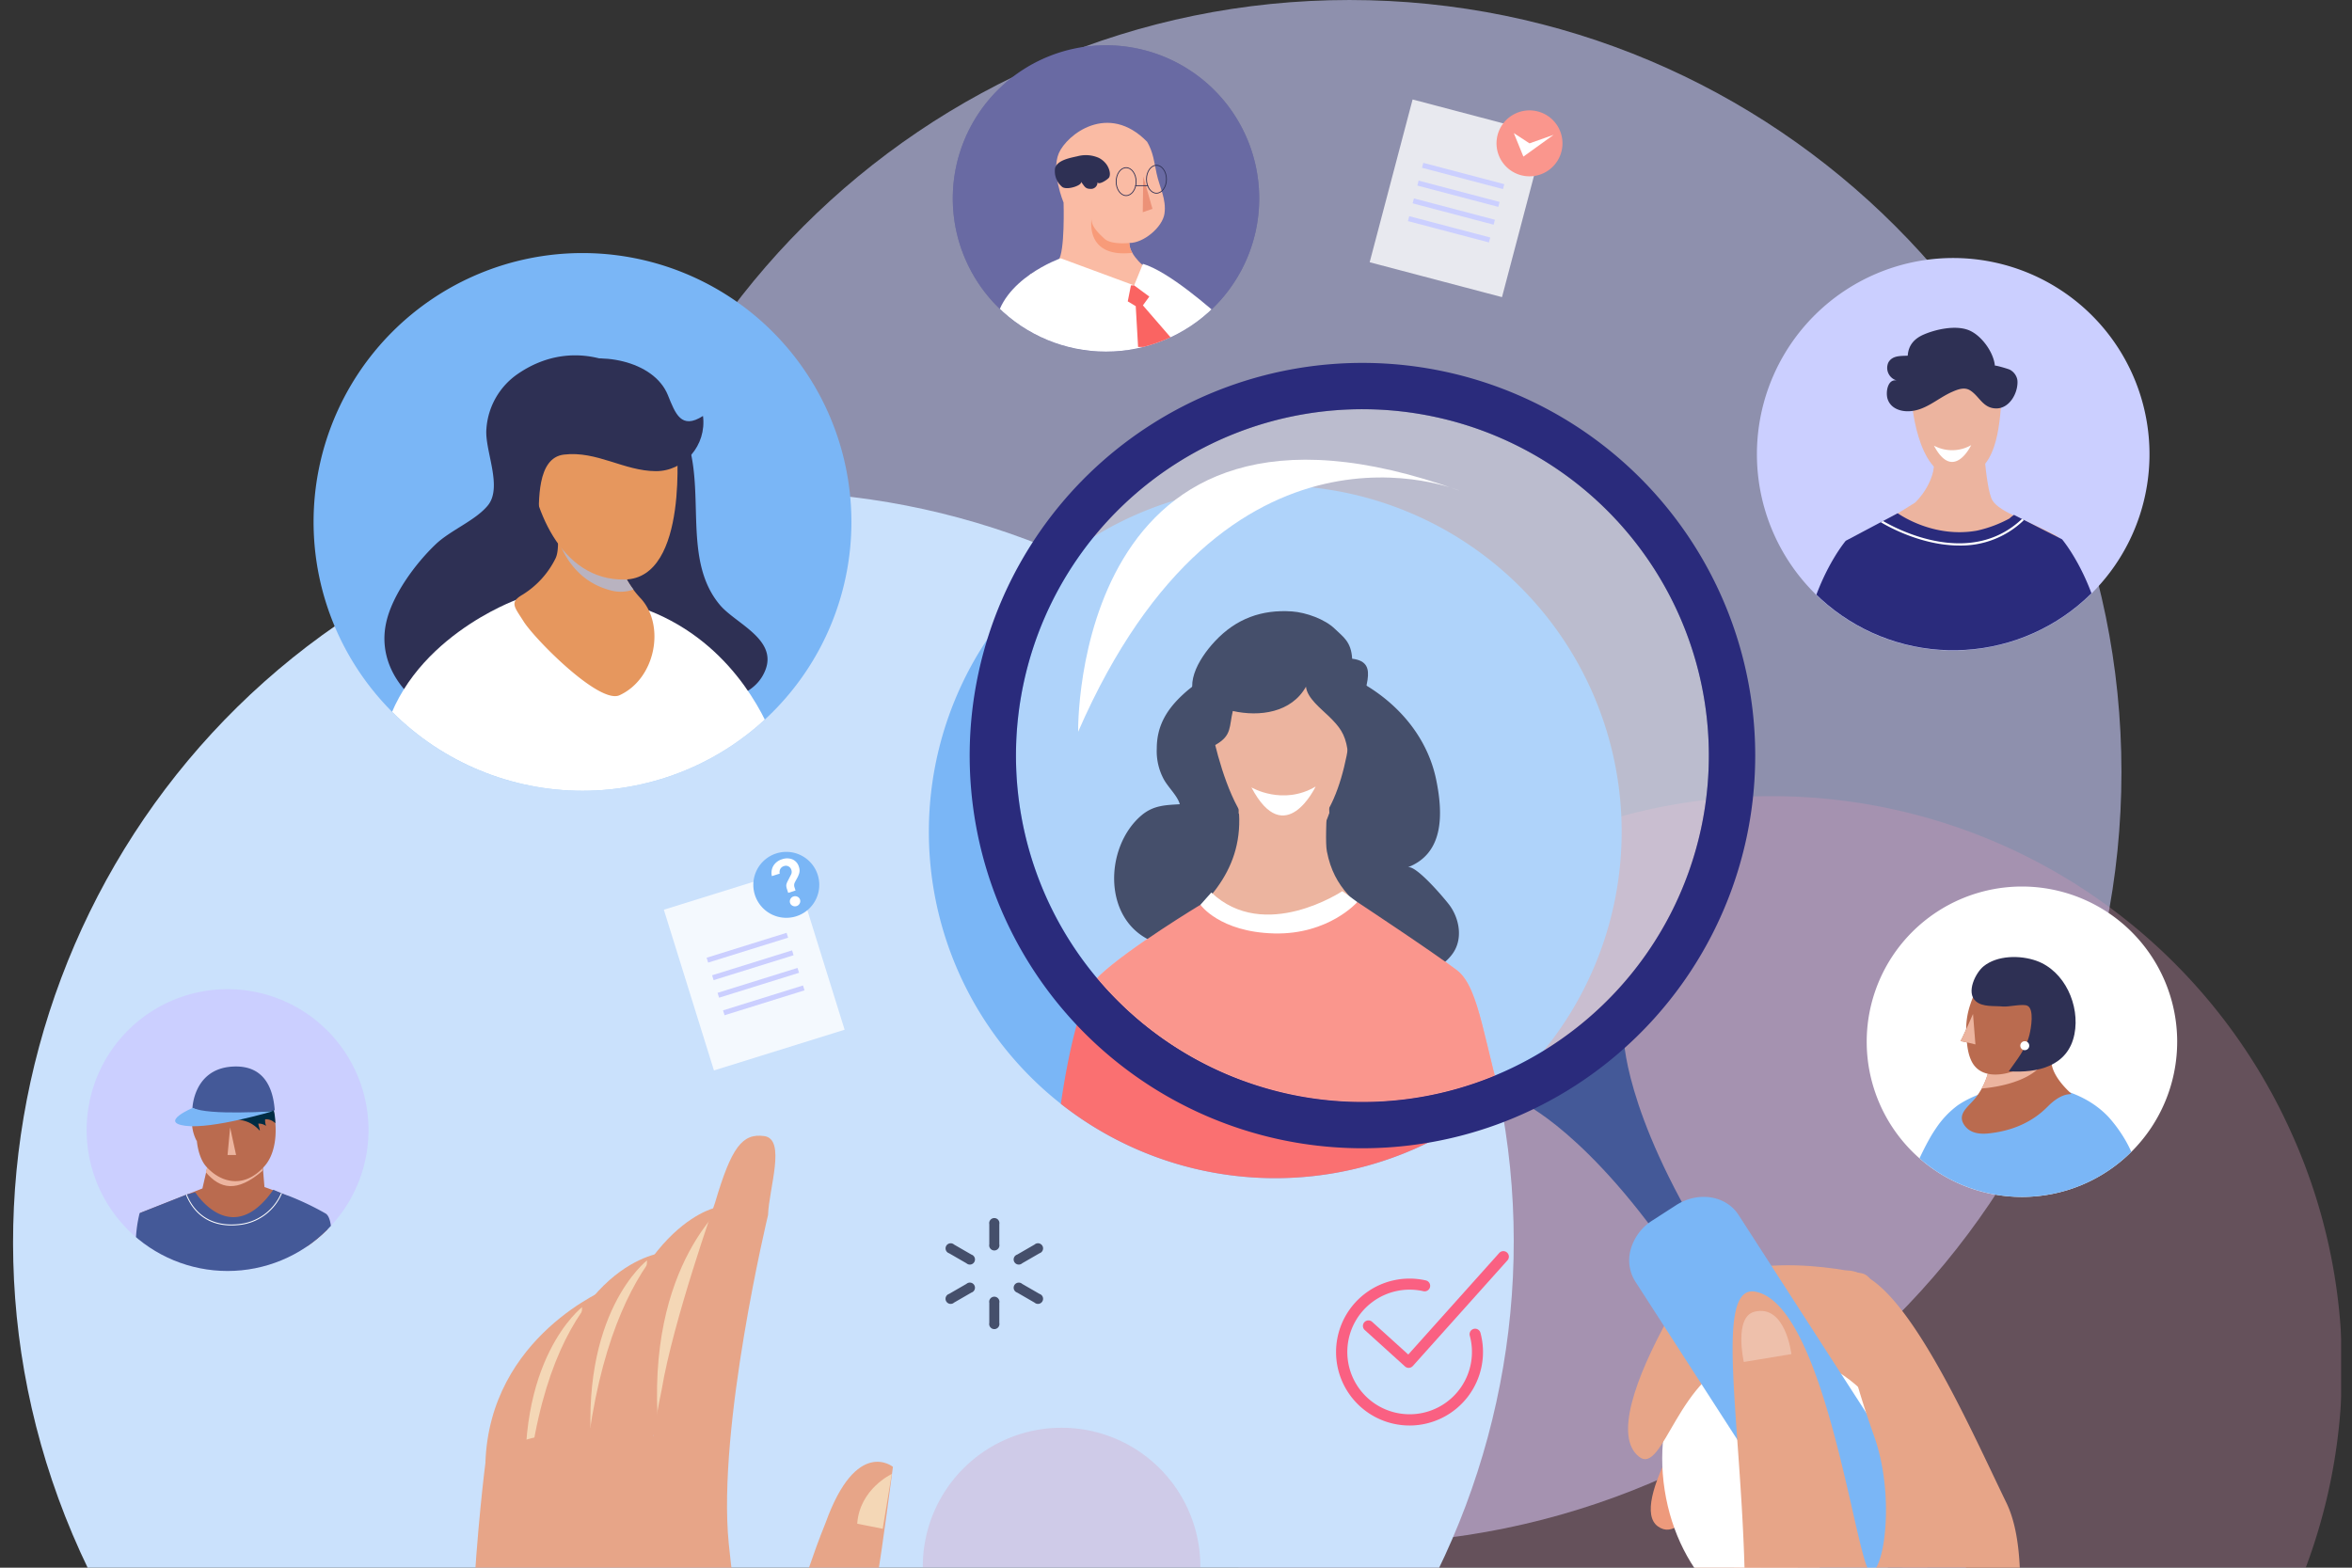 <svg id="Group_1635" data-name="Group 1635" xmlns="http://www.w3.org/2000/svg" xmlns:xlink="http://www.w3.org/1999/xlink" width="720" height="480" viewBox="0 0 720 480">
  <rect x="0" y="0" width="720" height="480" fill="#333333" stroke="none"/>
  <defs>
    <clipPath id="clip-path">
      <rect id="Rectangle_863" data-name="Rectangle 863" width="720" height="480" fill="none"/>
    </clipPath>
    <clipPath id="clip-path-2">
      <rect id="Rectangle_847" data-name="Rectangle 847" width="712.734" height="708.138" fill="none"/>
    </clipPath>
    <clipPath id="clip-path-3">
      <rect id="Rectangle_825" data-name="Rectangle 825" width="472.656" height="472.741" fill="none"/>
    </clipPath>
    <clipPath id="clip-path-4">
      <rect id="Rectangle_826" data-name="Rectangle 826" width="348.891" height="348.954" fill="none"/>
    </clipPath>
    <clipPath id="clip-path-5">
      <rect id="Rectangle_827" data-name="Rectangle 827" width="17.361" height="62.176" fill="none"/>
    </clipPath>
    <clipPath id="clip-path-6">
      <rect id="Rectangle_828" data-name="Rectangle 828" width="17.358" height="62.178" fill="none"/>
    </clipPath>
    <clipPath id="clip-path-7">
      <rect id="Rectangle_829" data-name="Rectangle 829" width="22.246" height="71.976" fill="none"/>
    </clipPath>
    <clipPath id="clip-path-8">
      <rect id="Rectangle_830" data-name="Rectangle 830" width="10.582" height="16.771" fill="none"/>
    </clipPath>
    <clipPath id="clip-path-9">
      <rect id="Rectangle_832" data-name="Rectangle 832" width="75.15" height="96.439" fill="none"/>
    </clipPath>
    <clipPath id="clip-path-10">
      <path id="Path_1276" data-name="Path 1276" d="M202.6,214.759c4.1,26.436,23.91,45.315,44.252,42.156s33.5-27.147,29.4-53.588S252.339,158.009,232,161.164s-33.5,27.154-29.4,53.6" transform="translate(-201.849 -160.819)" fill="none"/>
    </clipPath>
    <radialGradient id="radial-gradient" cx="0.5" cy="0.5" r="0.329" gradientTransform="translate(-11.132 6.374) rotate(180) scale(1.175 1.3)" gradientUnits="objectBoundingBox">
      <stop offset="0" stop-color="#cba365"/>
      <stop offset="0.903" stop-color="#fff"/>
      <stop offset="1" stop-color="#fff"/>
    </radialGradient>
    <clipPath id="clip-path-11">
      <rect id="Rectangle_833" data-name="Rectangle 833" width="212.097" height="212.135" fill="none"/>
    </clipPath>
    <clipPath id="clip-path-12">
      <rect id="Rectangle_835" data-name="Rectangle 835" width="53.636" height="60.512" fill="none"/>
    </clipPath>
    <clipPath id="clip-path-13">
      <rect id="Rectangle_841" data-name="Rectangle 841" width="55.33" height="61.678" fill="none"/>
    </clipPath>
    <clipPath id="clip-path-14">
      <rect id="Rectangle_846" data-name="Rectangle 846" width="15.314" height="15.632" fill="none"/>
    </clipPath>
    <clipPath id="clip-path-15">
      <path id="Path_1298" data-name="Path 1298" d="M36.781,113.312a82.323,82.323,0,1,0,82.326-82.338,82.332,82.332,0,0,0-82.326,82.338" transform="translate(-36.781 -30.974)" fill="none"/>
    </clipPath>
    <clipPath id="clip-path-16">
      <rect id="Rectangle_848" data-name="Rectangle 848" width="22.417" height="28.855" fill="none"/>
    </clipPath>
    <clipPath id="clip-path-17">
      <path id="Path_1307" data-name="Path 1307" d="M171.324,67.026A105.99,105.99,0,1,0,228.7,50.078a106.064,106.064,0,0,0-57.38,16.948" transform="translate(-122.755 -50.078)" fill="none"/>
    </clipPath>
    <clipPath id="clip-path-18">
      <rect id="Rectangle_849" data-name="Rectangle 849" width="27.792" height="29.961" fill="none"/>
    </clipPath>
    <clipPath id="clip-path-20">
      <path id="Path_1316" data-name="Path 1316" d="M240.962,41.175a60.059,60.059,0,1,0,32.512-9.6,60.1,60.1,0,0,0-32.512,9.6" transform="translate(-213.438 -31.572)" fill="none"/>
    </clipPath>
    <clipPath id="clip-path-21">
      <rect id="Rectangle_851" data-name="Rectangle 851" width="14.944" height="16.072" fill="none"/>
    </clipPath>
    <clipPath id="clip-path-23">
      <rect id="Rectangle_852" data-name="Rectangle 852" width="93.791" height="93.807" fill="none"/>
    </clipPath>
    <clipPath id="clip-path-24">
      <path id="Path_1327" data-name="Path 1327" d="M115.019,52.445a46.894,46.894,0,1,0,46.9-46.9,46.9,46.9,0,0,0-46.9,46.9" transform="translate(-115.019 -5.541)" fill="none"/>
    </clipPath>
    <clipPath id="clip-path-26">
      <path id="Path_1337" data-name="Path 1337" d="M226.879,156.039A47.521,47.521,0,1,0,274.4,108.51a47.525,47.525,0,0,0-47.521,47.529" transform="translate(-226.879 -108.51)" fill="none"/>
    </clipPath>
    <clipPath id="clip-path-27">
      <rect id="Rectangle_856" data-name="Rectangle 856" width="18.693" height="7.567" fill="none"/>
    </clipPath>
    <clipPath id="clip-path-28">
      <rect id="Rectangle_857" data-name="Rectangle 857" width="4.632" height="9.328" fill="none"/>
    </clipPath>
    <clipPath id="clip-path-30">
      <path id="Path_1349" data-name="Path 1349" d="M9.005,164.222a43.142,43.142,0,1,0,43.144-43.149A43.146,43.146,0,0,0,9.005,164.222" transform="translate(-9.005 -121.073)" fill="none"/>
    </clipPath>
    <clipPath id="clip-path-31">
      <rect id="Rectangle_859" data-name="Rectangle 859" width="17.342" height="26.364" fill="none"/>
    </clipPath>
    <clipPath id="clip-path-32">
      <rect id="Rectangle_860" data-name="Rectangle 860" width="2.608" height="8.435" fill="none"/>
    </clipPath>
    <clipPath id="clip-path-34">
      <rect id="Rectangle_861" data-name="Rectangle 861" width="84.964" height="84.979" fill="none"/>
    </clipPath>
  </defs>
  <g id="Group_1627" data-name="Group 1627" clip-path="url(#clip-path)">
    <g id="Group_1630" data-name="Group 1630" transform="translate(-43.892)">
      <g id="Group_1575" data-name="Group 1575" transform="translate(47.892)">
        <g id="Group_1574" data-name="Group 1574" transform="translate(0)" clip-path="url(#clip-path-2)">
          <g id="Group_1541" data-name="Group 1541" transform="translate(172.766)" opacity="0.6">
            <g id="Group_1540" data-name="Group 1540">
              <g id="Group_1539" data-name="Group 1539" clip-path="url(#clip-path-3)">
                <path id="Path_1259" data-name="Path 1259" d="M541.732,236.37c0,130.545-105.808,236.369-236.327,236.369S69.077,366.915,69.077,236.37,174.883,0,305.4,0,541.732,105.826,541.732,236.37" transform="translate(-69.075 0.002)" fill="#cbcfff"/>
              </g>
            </g>
          </g>
          <g id="Group_1544" data-name="Group 1544" transform="translate(363.843 243.724)" opacity="0.3">
            <g id="Group_1543" data-name="Group 1543">
              <g id="Group_1542" data-name="Group 1542" clip-path="url(#clip-path-4)">
                <path id="Path_1260" data-name="Path 1260" d="M478.738,199.832A174.409,174.409,0,1,1,161.1,343.98c-39.792-87.726-.958-191.114,86.758-230.918a174.389,174.389,0,0,1,230.883,86.77" transform="translate(-145.474 -97.429)" fill="#da97b8"/>
              </g>
            </g>
          </g>
          <path id="Path_1261" data-name="Path 1261" d="M438.819,195.019c52.408,115.521,1.263,251.651-114.234,304.066s-251.6,1.261-304.009-114.26S19.314,133.179,134.812,80.764s251.607-1.258,304.007,114.255" transform="translate(-0.001 90.368)" fill="#cae1fc"/>
          <path id="Path_1262" data-name="Path 1262" d="M95.693,157.623s-36.641,14.634-37.881,53.668l11.88,14.339s22.672-53.4,26-68.007" transform="translate(86.781 236.675)" fill="#e7a588"/>
          <g id="Group_1547" data-name="Group 1547" transform="translate(156.839 400.227)" style="mix-blend-mode: multiply;isolation: isolate">
            <g id="Group_1546" data-name="Group 1546">
              <g id="Group_1545" data-name="Group 1545" clip-path="url(#clip-path-5)">
                <path id="Path_1263" data-name="Path 1263" d="M80.069,159.993s-21.1,16.092-16.777,60.542l10.627,1.633s5.382-48.267,6.15-62.175" transform="translate(-62.708 -159.993)" fill="#f4d7b6"/>
              </g>
            </g>
          </g>
          <path id="Path_1264" data-name="Path 1264" d="M103.852,153.315s-31,2.289-40.342,60.965L81,219.746s19.523-51.822,22.855-66.431" transform="translate(95.334 230.207)" fill="#e7a588"/>
          <g id="Group_1550" data-name="Group 1550" transform="translate(176.726 385.901)" style="mix-blend-mode: multiply;isolation: isolate">
            <g id="Group_1549" data-name="Group 1549">
              <g id="Group_1548" data-name="Group 1548" clip-path="url(#clip-path-6)">
                <path id="Path_1265" data-name="Path 1265" d="M88.018,154.266s-21.094,16.1-16.775,60.544l10.627,1.634s5.377-48.272,6.148-62.178" transform="translate(-70.659 -154.266)" fill="#f4d7b6"/>
              </g>
            </g>
          </g>
          <path id="Path_1266" data-name="Path 1266" d="M108.8,147.866s-29.23,6.557-38.287,69.45l20.281.115s14.711-53.913,18.005-69.565" transform="translate(105.852 222.025)" fill="#e7a588"/>
          <g id="Group_1553" data-name="Group 1553" transform="translate(197.118 367.374)" style="mix-blend-mode: multiply;isolation: isolate">
            <g id="Group_1552" data-name="Group 1552">
              <g id="Group_1551" data-name="Group 1551" clip-path="url(#clip-path-7)">
                <path id="Path_1267" data-name="Path 1267" d="M101.06,146.86s-25.926,19.134-21.8,70.363l12.818,1.613s7.708-55.894,8.984-71.976" transform="translate(-78.813 -146.86)" fill="#f4d7b6"/>
              </g>
            </g>
          </g>
          <path id="Path_1268" data-name="Path 1268" d="M158.95,338.325c-5.627,5.163-24.743,14.969-27.962,29.591l-.188,28.107s-2.686,6.9-27.237,16.122-50.449,5.278-50.449,5.278l12.575-54.976c-11.507-40.79-.828-123.2-.828-123.2.288-8.2,50.947-15.6,51.5-8.245,1.068-7.132,1.125-7.735,2.474-14.264,3.469-20.95,16.347-57.265,16.347-57.265,4.952-16.783,8.271-21.3,15.042-20.347s1.438,16,1.158,24.2c0,0-15.574,64.752-12.028,100.526s7.528,27.309,14.236,25.683,6.943-11.059,15.429-32.045c9.462-26.248,20.594-17.093,20.594-17.093-9.617,74.318-13.8,82.413-30.663,97.922" transform="translate(79.729 208.721)" fill="#e7a588"/>
          <g id="Group_1556" data-name="Group 1556" transform="translate(258.407 451.311)" style="mix-blend-mode: multiply;isolation: isolate">
            <g id="Group_1555" data-name="Group 1555">
              <g id="Group_1554" data-name="Group 1554" clip-path="url(#clip-path-8)">
                <path id="Path_1269" data-name="Path 1269" d="M113.9,180.414s-9.827,4.55-10.58,15.229l7.811,1.543Z" transform="translate(-103.317 -180.414)" fill="#f4d7b6"/>
              </g>
            </g>
          </g>
          <path id="Path_1270" data-name="Path 1270" d="M271.725,197.861s-19.448-26.008-30.138-22-35.123,35.5-30.356,43.632,11.935-15.247,24.743-22.074,21.972,21.643,30.621,20.788,5.13-20.345,5.13-20.345" transform="translate(316.162 263.428)" fill="#ee9a7c"/>
          <path id="Path_1271" data-name="Path 1271" d="M270.552,172.189s-24.808-23.057-40.615-4-36.271,51.5-27.3,57.958,17.072-19.835,31.741-33.613c11.565-10.854,36.191,8.743,43.444,2.677s-7.266-23.019-7.266-23.019" transform="translate(300.883 241.211)" fill="#ee9a7c"/>
          <path id="Path_1272" data-name="Path 1272" d="M307.241,107.988A106.042,106.042,0,1,1,160.657,76.359a106.063,106.063,0,0,1,146.583,31.629" transform="translate(168.253 89.207)" fill="#7ab6f6"/>
          <path id="Path_1273" data-name="Path 1273" d="M251.36,178.021a107.043,107.043,0,0,0,11.3-8.433c-5.342-19.459-6.92-33.508-13.171-38.288-7.1-5.433-30.5-20.89-30.5-20.89-25.9,18.8-48.036.833-48.036.833s-22.132,13.371-30.906,21.726c-6.143,5.849-10.027,27.039-11.808,39.234a106.038,106.038,0,0,0,123.111,5.819" transform="translate(192.512 165.784)" fill="#fa7071"/>
          <path id="Path_1274" data-name="Path 1274" d="M265.481,176.177s-32.769-13.168-39.867-2.662-26.559,55.681-17.488,60.607,18.06-21.678,25.366-36.23,32.4,7.384,39.557,1.2-7.568-22.914-7.568-22.914" transform="translate(308.865 254.431)" fill="#eea386"/>
          <path id="Path_1275" data-name="Path 1275" d="M264.589,185.681s-29.813-12.107-36.608-1.611-25.836,55.354-17.613,59.964,17.162-21.748,24.246-36.22,29.618,6.431,36.363.178-6.388-22.311-6.388-22.311" transform="translate(312.741 269.958)" fill="#eea386"/>
          <g id="Group_1561" data-name="Group 1561" transform="translate(504.839 402.296)" style="mix-blend-mode: multiply;isolation: isolate">
            <g id="Group_1560" data-name="Group 1560">
              <g id="Group_1559" data-name="Group 1559" clip-path="url(#clip-path-9)">
                <g id="Group_1558" data-name="Group 1558" transform="translate(0.002 -0.001)">
                  <g id="Group_1557" data-name="Group 1557" clip-path="url(#clip-path-10)">
                    <rect id="Rectangle_831" data-name="Rectangle 831" width="96.53" height="113.402" transform="translate(-18.809 -0.413) rotate(-8.814)" fill="url(#radial-gradient)"/>
                  </g>
                </g>
              </g>
            </g>
          </g>
          <path id="Path_1277" data-name="Path 1277" d="M268.275,157.214s-44.747-10.629-58,13.341c-10.607,19.162-16.827,36.93-9.267,42.921s11.778-25.558,32.749-30.859S269.635,193.6,269.635,193.6s10.054-36.11-1.36-36.385" transform="translate(296.718 232.535)" fill="#e7a588"/>
          <path id="Path_1278" data-name="Path 1278" d="M215.889,126.852s-.158,22.626,25.889,64.635l-6.448,4.163,3.962-2.559-6.448,4.158c-27.527-41.053-48.2-50.233-48.2-50.233Z" transform="translate(277.16 190.472)" fill="#445998"/>
          <path id="Path_1279" data-name="Path 1279" d="M307.5,270.186a14.428,14.428,0,0,1,1.626,11.745,18.16,18.16,0,0,1-7.723,10.286l-2.118,1.368c-8.369,5.4-19.043,3.727-23.858-3.73L199.675,172.416a12.19,12.19,0,0,1-1.378-9.944,15.374,15.374,0,0,1,6.538-8.71l7.331-4.728c6.7-4.325,15.262-2.987,19.116,2.989Z" transform="translate(296.93 219.969)" fill="#7ab6f6"/>
          <g id="Group_1564" data-name="Group 1564" transform="translate(307.02 125.272)" opacity="0.4">
            <g id="Group_1563" data-name="Group 1563">
              <g id="Group_1562" data-name="Group 1562" clip-path="url(#clip-path-11)">
                <path id="Path_1280" data-name="Path 1280" d="M317.91,98.655A106.043,106.043,0,1,1,171.323,67.026,106.066,106.066,0,0,1,317.91,98.655" transform="translate(-122.755 -50.078)" fill="#fff"/>
              </g>
            </g>
          </g>
          <g id="Group_1567" data-name="Group 1567" transform="translate(415.285 30.451)" opacity="0.8">
            <g id="Group_1566" data-name="Group 1566">
              <g id="Group_1565" data-name="Group 1565" clip-path="url(#clip-path-12)">
                <rect id="Rectangle_834" data-name="Rectangle 834" width="51.54" height="41.891" transform="matrix(0.255, -0.967, 0.967, 0.255, 0.001, 49.844)" fill="#fff"/>
              </g>
            </g>
          </g>
          <path id="Path_1281" data-name="Path 1281" d="M201.426,26.18a10.094,10.094,0,1,1-7.191-12.335,10.09,10.09,0,0,1,7.191,12.335" transform="translate(272.549 20.285)" fill="#fa968d"/>
          <path id="Path_1282" data-name="Path 1282" d="M183.688,16.293l2.926,7.194,9.246-6.667-7.376,2.609Z" transform="translate(275.73 24.465)" fill="#fff"/>
          <rect id="Rectangle_836" data-name="Rectangle 836" width="1.562" height="25.636" transform="translate(431.306 51.372) rotate(-75.253)" fill="#cbcfff"/>
          <rect id="Rectangle_837" data-name="Rectangle 837" width="1.562" height="25.636" transform="translate(429.872 56.815) rotate(-75.253)" fill="#cbcfff"/>
          <rect id="Rectangle_838" data-name="Rectangle 838" width="1.562" height="25.638" transform="matrix(0.255, -0.967, 0.967, 0.255, 428.438, 62.258)" fill="#cbcfff"/>
          <rect id="Rectangle_839" data-name="Rectangle 839" width="1.561" height="25.636" transform="translate(427.007 67.699) rotate(-75.248)" fill="#cbcfff"/>
          <g id="Group_1570" data-name="Group 1570" transform="translate(199.223 266.075)" opacity="0.8">
            <g id="Group_1569" data-name="Group 1569">
              <g id="Group_1568" data-name="Group 1568" clip-path="url(#clip-path-13)">
                <rect id="Rectangle_840" data-name="Rectangle 840" width="41.893" height="51.542" transform="translate(-0.001 12.466) rotate(-17.31)" fill="#fff"/>
              </g>
            </g>
          </g>
          <path id="Path_1283" data-name="Path 1283" d="M110.338,111.363a10.094,10.094,0,1,1-12.64-6.637,10.095,10.095,0,0,1,12.64,6.637" transform="translate(136.004 156.56)" fill="#7ab6f6"/>
          <rect id="Rectangle_842" data-name="Rectangle 842" width="25.635" height="1.562" transform="translate(212.318 293.24) rotate(-17.312)" fill="#cbcfff"/>
          <rect id="Rectangle_843" data-name="Rectangle 843" width="25.635" height="1.563" transform="translate(213.991 298.615) rotate(-17.312)" fill="#cbcfff"/>
          <rect id="Rectangle_844" data-name="Rectangle 844" width="25.638" height="1.563" transform="translate(215.664 303.989) rotate(-17.316)" fill="#cbcfff"/>
          <rect id="Rectangle_845" data-name="Rectangle 845" width="25.636" height="1.563" transform="translate(217.34 309.361) rotate(-17.312)" fill="#cbcfff"/>
          <path id="Path_1284" data-name="Path 1284" d="M100.185,114.909l-2.246.72-.39-1.213a3.017,3.017,0,0,1-.19-1.243,4.641,4.641,0,0,1,.5-1.288l.985-1.916a1.841,1.841,0,0,0,.06-1.378,1.74,1.74,0,0,0-.868-1.068,1.717,1.717,0,0,0-1.388-.093,1.875,1.875,0,0,0-1.113.871,1.982,1.982,0,0,0-.185,1.431l-2.406.77a4.262,4.262,0,0,1,.493-3.214,4.631,4.631,0,0,1,2.629-1.951,4.444,4.444,0,0,1,3.191.043,3.533,3.533,0,0,1,1.976,2.334,3.171,3.171,0,0,1-.02,2.2,8.435,8.435,0,0,1-.36.858c-.09.175-.21.4-.363.678s-.28.513-.383.713-.185.37-.245.505a2,2,0,0,0,.038,1.348Zm.333,4.758a1.6,1.6,0,0,1-1.221-.08,1.448,1.448,0,0,1-.79-.886,1.491,1.491,0,0,1,.115-1.188,1.547,1.547,0,0,1,.933-.781,1.608,1.608,0,0,1,1.218.078,1.445,1.445,0,0,1,.79.888,1.483,1.483,0,0,1-.113,1.186,1.551,1.551,0,0,1-.933.783" transform="translate(139.346 157.753)" fill="#fff"/>
          <path id="Path_1285" data-name="Path 1285" d="M338.345,99.479A120.231,120.231,0,1,0,302.494,265.71,120.208,120.208,0,0,0,338.345,99.479M294.8,253.783a106.048,106.048,0,1,1,31.624-146.607A106.024,106.024,0,0,1,294.8,253.783" transform="translate(175.748 66.673)" fill="#2a2b7c"/>
          <path id="Path_1286" data-name="Path 1286" d="M294.233,226.534c-10.439-21.481-28.3-62.238-43.671-69.625s-6.243,16.96-6.243,16.96a290.051,290.051,0,0,0,9.444,32.292c6.3,17.678,3.379,40.25-.823,41.788s-13.306-81.352-35.33-85.928c-14.636-3.047-2.016,50.323-3.419,106.407s.248,51.194,16.945,80.979,6.888,43.106,27.217,91.476c19.969-5.746,58.38-6.384,74.995-17.531C322.99,389.709,299.4,359.225,296.5,332.791c-4.319-39.309,8.174-84.779-2.266-106.257" transform="translate(315.927 233.505)" fill="#e7a588"/>
          <g id="Group_1573" data-name="Group 1573" transform="translate(529.064 401.38)" opacity="0.3">
            <g id="Group_1572" data-name="Group 1572">
              <g id="Group_1571" data-name="Group 1571" clip-path="url(#clip-path-14)">
                <path id="Path_1287" data-name="Path 1287" d="M226.852,173.68l-14.559,2.406s-3.116-13.8,3.271-15.384c9.532-2.371,11.287,12.978,11.287,12.978" transform="translate(-211.535 -160.455)" fill="#fff"/>
              </g>
            </g>
          </g>
          <path id="Path_1288" data-name="Path 1288" d="M86.326,232.042l80.035-1.251L143.851,332.1s-7.086,11.254-60.444,14.591-49.6-13.341-49.6-13.341Z" transform="translate(50.656 346.539)" fill="#2a2b7c"/>
          <path id="Path_1289" data-name="Path 1289" d="M216.769,255.308l85.037-27.517,45.02,105.064s-14.586,11.675-47.936,26.684-58.36-.418-58.36-.418Z" transform="translate(325.388 342.035)" fill="#2a2b7c"/>
          <path id="Path_1290" data-name="Path 1290" d="M247.155,65.762s-71.486-30.111-116.793,73.805c0,0-2.016-116.769,116.793-73.805" transform="translate(195.681 84.487)" fill="#fff"/>
          <path id="Path_1291" data-name="Path 1291" d="M201.427,113.312A82.323,82.323,0,1,1,119.1,30.974a82.329,82.329,0,0,1,82.323,82.338" transform="translate(55.211 46.508)" fill="#7ab6f6"/>
        </g>
      </g>
      <g id="Group_1580" data-name="Group 1580" transform="translate(139.885 77.482)">
        <g id="Group_1579" data-name="Group 1579" transform="translate(0 0)" clip-path="url(#clip-path-15)">
          <path id="Path_1292" data-name="Path 1292" d="M140.531,83.738c-.413-7.5-1.513-14.822-5.567-21.163C124.2,45.742,103.987,36.992,86.252,49.194a22.243,22.243,0,0,0-9.582,16.863c-.563,6.516,5.062,17.718.453,23.379-3.744,4.6-11.452,7.6-15.937,11.867-6.283,5.979-13.388,15.615-15.214,24.11C42.9,139.7,53.918,151.4,66.484,155.845c19.674,6.949,39.189,3.517,58.355-2.847,11.072-3.675,32.246-.3,37.241-13.166,3.657-9.428-9.109-14.219-13.884-19.862-8.291-9.808-6.953-23.279-7.666-36.232" transform="translate(-23.765 -12.174)" fill="#2e3054"/>
          <path id="Path_1293" data-name="Path 1293" d="M45.272,116.391s12.908,12.54,56.157,17.1,63.515-17.1,63.515-17.1c-2.979-7.837-13.926-31.349-40.813-40.58,0,0-33.467-1.941-37.831-2.426,0,0-34.137,12.142-41.028,43.006" transform="translate(-24.035 32.707)" fill="#fff"/>
          <path id="Path_1294" data-name="Path 1294" d="M75.546,62.593c-2.326,3.857.353,12.93-1.616,16.973a27.206,27.206,0,0,1-10.1,11.094c-4.037,2.349-2.519,3.645.365,8.215,3.349,5.313,23.138,25.415,29.35,22.559,10.94-5.031,14.059-21.145,6.615-29.5a28.917,28.917,0,0,1-6.9-12c-1.078-4.215,1.326-14.877-1.688-17.343-1.508-1.228-12.781-2.251-14.559-1.373a3.494,3.494,0,0,0-1.461,1.371" transform="translate(0.124 13.951)" fill="#e6975e"/>
          <g id="Group_1578" data-name="Group 1578" transform="translate(75.511 74.843)" style="mix-blend-mode: multiply;isolation: isolate">
            <g id="Group_1577" data-name="Group 1577">
              <g id="Group_1576" data-name="Group 1576" clip-path="url(#clip-path-16)">
                <path id="Path_1295" data-name="Path 1295" d="M89.389,89.064a25.9,25.9,0,0,1-4.549-9.126c-1.076-4.213,1.326-14.877-1.688-17.341-1.186-.966-8.389-1.8-12.29-1.694.093,3.78.545,7.912-.615,10.3a13.792,13.792,0,0,1-3.274,4.25c2.874,6.659,7.8,11.932,15.554,13.909a11.441,11.441,0,0,0,6.863-.3" transform="translate(-66.973 -60.891)" fill="#b9b3c0"/>
              </g>
            </g>
          </g>
          <path id="Path_1296" data-name="Path 1296" d="M108.66,67.091s3.974,41.833-15.852,42.206S64.2,86.8,63.166,70.235C62.01,51.689,63.848,46.1,86.988,45.4c22.312-.678,21.672,21.691,21.672,21.691" transform="translate(2.435 -9.336)" fill="#e6975e"/>
          <path id="Path_1297" data-name="Path 1297" d="M75.572,45.8c-8.431,3.59-12.465,10.909-13.448,20.83-.94,9.456,5.612,18.074,5.665,27.427.1-6.259-.643-19.737,7.723-20.73,10.087-1.2,18.355,5.016,28.122,5.073,8.681.045,15.614-7.925,14.454-16.9-6.675,4.275-8.439-.67-10.74-6.364C103.014,44.4,85.814,41.439,75.572,45.8" transform="translate(1.121 -11.621)" fill="#2e3054"/>
        </g>
      </g>
      <g id="Group_1585" data-name="Group 1585" transform="translate(354.912 125.271)">
        <g id="Group_1584" data-name="Group 1584" transform="translate(0 0)" clip-path="url(#clip-path-17)">
          <path id="Path_1299" data-name="Path 1299" d="M155.186,91.993c-4.622,4.473-7.368,9.336-7.368,15.945a18.152,18.152,0,0,0,1.983,9.093c1.326,2.639,4.372,5.316,5.062,7.945-4.377.263-8.089.323-11.723,3.4-11.53,9.776-12.078,32.845,4.187,38.931,2.691,1.006,6.42,1.518,8.909.523-5.487-3.217-12.473,7-7.888,12.323,5.382,6.251,18.646,6.484,26.281,6.834,8.769.4,21.995,1.881,29.133-3.85,5.457-4.38,8.339-13.6,9.524-19.98,2.2,5.041,4.484,11.364,10.132,13.228,5.472,1.8,12.053-1.338,15.129-5.891s1.818-10.754-1.236-14.769c-1.481-1.949-10.254-12.358-12.7-11.422,10.962-4.185,10.985-15.937,8.734-26.859-6.725-32.662-53.133-48.932-77.706-25.881-.153.143-.3.283-.453.428" transform="translate(-104.724 -4.004)" fill="#454f6b"/>
          <path id="Path_1300" data-name="Path 1300" d="M203.479,94.037c3.146,3.147.61,23.96,1.608,29.125,2.236,11.572,9,15.775,17.428,23.282,5.5,4.9,15.559,10.712,17.84,17.873,2.511,7.865-7.376,13.593-14.1,17.546-9.111,5.361-18.04,5.213-28.347,7.382-4.544.951-8.174,3.245-13.158,3.745-5.185.515-10.672-.115-15.664-.66-8.949-.978-19.056-3.64-26.789-8.273-9.159-5.486-15.134-9.616-7.513-19.737,4.725-6.271,13.213-9,19.111-13.473,13.541-10.274,25.318-21.045,24.308-39.191-.765-13.786,17.618-25.278,25.273-17.618" transform="translate(-109.918 12.243)" fill="#ecb49f"/>
          <path id="Path_1301" data-name="Path 1301" d="M171.649,111.243s22.14,17.966,48.033-.833c0,0,23.4,15.457,30.5,20.89s8.163,22.8,15.569,46.493c0,0-54.413,42.906-137.955,3.217,0,0,4.177-39.687,12.951-48.042s30.906-21.726,30.906-21.726" transform="translate(-115.194 40.512)" fill="#fa968d"/>
          <g id="Group_1583" data-name="Group 1583" transform="translate(68.135 107.618)" style="mix-blend-mode: multiply;isolation: isolate">
            <g id="Group_1582" data-name="Group 1582">
              <g id="Group_1581" data-name="Group 1581" clip-path="url(#clip-path-18)">
                <path id="Path_1302" data-name="Path 1302" d="M177.79,109.109l-.5-12.042c-7.656-7.662-28.035-4.113-27.269,9.676.007.1,0,2.411,0,2.507,2.561,4.28,8.819,14.376,12.946,13.786,8.774-1.253,11.988-5.944,14.826-13.926" transform="translate(-149.998 -93.099)" fill="#ecb49f"/>
              </g>
            </g>
          </g>
          <path id="Path_1303" data-name="Path 1303" d="M146.027,98.572s5.667,42.566,21.957,43.714,21.577-23.067,22.857-39.807c1.431-18.739-.293-24.422-23.1-25.5-21.995-1.041-21.712,21.6-21.712,21.6" transform="translate(-87.821 -9.742)" fill="#ecb49f"/>
          <path id="Path_1304" data-name="Path 1304" d="M199.136,95.841c-.19,1.318-.538,2.762-.845,4.25,5.8-.128,5.652,9.216,3.762,12.52-.318.558-2.434,2.309-2.439,2.7-.013,1.188,2.306,1.056,2,2.949-.44,2.737-4.059,4.815-6.73,3.8-2.056-.775-1.628-3.162-1.916-5.018-.738-4.71-2.461-6.9-5.617-9.984-2.414-2.361-6.74-5.658-7.063-9.133-4.464,7.957-14.191,9.286-22.4,7.445-1.153,4.8-.27,7.407-5.017,10.211-4.587,2.714-5.382.34-9.149-2.2-.885-3.865,2.036-8.085,4.244-9.773-5.587-5.406-.865-13.894,4.447-19.579,6.53-6.989,14.381-9.773,23.6-9.138,4.257.3,10.1,2.364,13.161,5.376,2.394,2.356,4.957,3.81,5.245,9.1,4.67.568,5.192,3.124,4.715,6.476" transform="translate(-91.517 -12.95)" fill="#454f6b"/>
          <path id="Path_1305" data-name="Path 1305" d="M151.57,96.542s9.629,5.686,19.656-.273c0,0-9.364,19.775-19.656.273" transform="translate(-79.501 19.279)" fill="#fff"/>
          <path id="Path_1306" data-name="Path 1306" d="M148.671,109.49l-3.344,3.76s5.85,8.355,22.56,8.773,25.474-9.608,25.474-9.608l-4.592-3.34s-23.808,15.872-40.1.415" transform="translate(-88.872 38.508)" fill="#fff"/>
        </g>
      </g>
      <g id="Group_1587" data-name="Group 1587" transform="translate(47.892)">
        <g id="Group_1586" data-name="Group 1586" transform="translate(0)" clip-path="url(#clip-path-2)">
          <path id="Path_1308" data-name="Path 1308" d="M324.022,59.1a60.088,60.088,0,1,1-83.061-17.921A60.108,60.108,0,0,1,324.022,59.1" transform="translate(320.39 47.406)" fill="#cbcfff"/>
        </g>
      </g>
      <g id="Group_1592" data-name="Group 1592" transform="translate(581.72 78.978)">
        <g id="Group_1591" data-name="Group 1591" transform="translate(0 0)" clip-path="url(#clip-path-20)">
          <path id="Path_1309" data-name="Path 1309" d="M266.589,52.771s.838,19.577,3.114,23.347S281.225,82.5,289.216,86.94s-17.3,21.743-41.706,18.191S224,90.489,224,90.489l22.025-13.7s6.368-5.824,5.925-13.811,10.207-14.644,14.644-10.2" transform="translate(-197.598 -1.878)" fill="#ecb49f"/>
          <g id="Group_1590" data-name="Group 1590" transform="translate(54.167 53.96)" style="mix-blend-mode: multiply;isolation: isolate">
            <g id="Group_1589" data-name="Group 1589">
              <g id="Group_1588" data-name="Group 1588" clip-path="url(#clip-path-21)">
                <path id="Path_1310" data-name="Path 1310" d="M250.039,61.544l-.285-6.979c-4.442-4.438-15.087,2.221-14.644,10.206v.165c1.491,2.482,3.381,4.163,5.8,4.27,4.745.213,7.488-3.037,9.131-7.662" transform="translate(-235.095 -53.144)" fill="#ecb49f"/>
              </g>
            </g>
          </g>
          <path id="Path_1311" data-name="Path 1311" d="M232.335,55.977s1.328,24.157,13.331,24.555,13.408-12.745,14.194-22.321c.873-10.717-.182-13.966-14.194-14.584-13.506-.6-13.331,12.35-13.331,12.35" transform="translate(-185.073 -13.501)" fill="#ecb49f"/>
          <path id="Path_1312" data-name="Path 1312" d="M269.231,55.761a4.378,4.378,0,0,1,.11.946c.033,3.65-2.571,8.16-6.558,8.1-4.047-.055-5.087-3.72-7.923-5.511-1.751-1.106-3.714-.355-5.53.44-4.544,1.991-8.339,5.946-13.6,5.939-2.6,0-5.27-1.073-6.148-3.732-.65-1.974-.055-6.311,2.856-5.678a4,4,0,0,1-2.619-5.546c1.233-2.181,3.8-1.944,5.922-2.066.2-3.184,1.991-5.216,4.885-6.466,3.764-1.636,9.754-2.922,13.731-1.361,3.917,1.536,7.683,6.769,8.056,10.9-.02-.243,4.239,1.006,4.632,1.246a4.49,4.49,0,0,1,2.186,2.789" transform="translate(-189.565 -18.731)" fill="#2e3054"/>
          <path id="Path_1313" data-name="Path 1313" d="M235.11,54.64a11.767,11.767,0,0,0,11.392-.155s-5.427,11.454-11.392.155" transform="translate(-180.908 2.833)" fill="#fff"/>
          <path id="Path_1314" data-name="Path 1314" d="M307.447,92.159C303.371,78.481,296.823,70.8,296.823,70.8l-14.711-7.48a12.382,12.382,0,0,0-1.411,1.111,37.862,37.862,0,0,1-9.944,3.712c-13.093,2.339-23.375-4.73-24.251-5.323l-15.9,8.423s-6.4,7.522-10.482,20.913c0,0,12.333,14.837,35.583,15.5s51.742-15.5,51.742-15.5" transform="translate(-203.406 15.354)" fill="#2a2b7c"/>
          <path id="Path_1315" data-name="Path 1315" d="M229.291,64.154l-.688.365c2.326,1.4,12.6,7.137,24.038,7.137a27.677,27.677,0,0,0,19.8-7.807c-.03-.033-.623-.33-.623-.33-15.8,14.947-38.009,3.275-42.526.635" transform="translate(-190.675 16.397)" fill="#fff"/>
        </g>
      </g>
      <g id="Group_1597" data-name="Group 1597" transform="translate(47.892)">
        <g id="Group_1596" data-name="Group 1596" transform="translate(0)" clip-path="url(#clip-path-2)">
          <path id="Path_1317" data-name="Path 1317" d="M115.019,52.445a46.9,46.9,0,1,0,46.9-46.9,46.9,46.9,0,0,0-46.9,46.9" transform="translate(172.653 8.32)" fill="#2a2b7c"/>
          <g id="Group_1595" data-name="Group 1595" transform="translate(287.672 13.861)" opacity="0.3">
            <g id="Group_1594" data-name="Group 1594">
              <g id="Group_1593" data-name="Group 1593" clip-path="url(#clip-path-23)">
                <path id="Path_1318" data-name="Path 1318" d="M115.019,52.445a46.9,46.9,0,1,0,46.9-46.9,46.9,46.9,0,0,0-46.9,46.9" transform="translate(-115.019 -5.541)" fill="#fff"/>
              </g>
            </g>
          </g>
        </g>
      </g>
      <g id="Group_1600" data-name="Group 1600" transform="translate(335.564 13.861)">
        <g id="Group_1599" data-name="Group 1599" transform="translate(0 0)" clip-path="url(#clip-path-24)">
          <path id="Path_1319" data-name="Path 1319" d="M160.332,20.854c1.861,3.214,2.146,6.174,2.874,9.643.883,4.213,3.051,7.85,2.426,12.315-.588,4.2-6.448,9.056-10.747,9,0,2.1,1.413,4.032,2.766,5.526,3.084,3.415,8.284,5.038,8.284,5.038s-.485,14.952-21.772,10.239S124.5,61.4,124.5,61.4s6.5-1.789,8.611-4.228,1.628-17.713,1.628-17.713-3.9-9.426-1.463-15.114,15.112-15.765,27.054-3.495" transform="translate(-100.828 8.717)" fill="#fabba4"/>
          <path id="Path_1320" data-name="Path 1320" d="M132.106,26.685c-.325,2.276,1.786,4.388,3.9,6.336s7.636,1.3,7.636,1.3a5.29,5.29,0,0,0,.918,3.027C129.7,39.01,132.106,26.685,132.106,26.685" transform="translate(-89.585 26.207)" fill="#f89b79"/>
          <path id="Path_1321" data-name="Path 1321" d="M140.928,19.781a6.705,6.705,0,0,1,2.238,1.789c.815.988,1.586,2.859,1.048,4.143-.273.655-3.457,2.7-3.607,1.473a2.006,2.006,0,0,1-2.238,2.121c-1.743-.008-1.853-1.136-2.929-2.246.965,1-4.082,2.794-5.617,1.676A6.259,6.259,0,0,1,127.6,23c.653-2.479,4.58-3.169,6.853-3.675a9.845,9.845,0,0,1,6.475.46" transform="translate(-96.304 14.658)" fill="#2e3054"/>
          <path id="Path_1322" data-name="Path 1322" d="M120.288,52.011c1.581-13.969,19.934-20.4,19.934-20.4l22.485,8.31,2.691-6.6c7.8,2.286,20.644,13.466,25.944,18.3v7.157s-5.357,12.508-35.373,10.184-35.74-10.184-35.74-10.184Z" transform="translate(-107.2 33.604)" fill="#fff"/>
          <path id="Path_1323" data-name="Path 1323" d="M141.076,41.045,152.1,53.785H139.6l-.718-12.5-2.446-1.468.975-4.888h.978l4.645,3.422Z" transform="translate(-82.877 38.593)" fill="#fa6462"/>
          <path id="Path_1324" data-name="Path 1324" d="M134.964,24.874c0-2.426,1.428-4.4,3.181-4.4s3.179,1.976,3.179,4.4-1.426,4.4-3.179,4.4-3.181-1.976-3.181-4.4m.25,0c0,2.289,1.313,4.153,2.931,4.153s2.931-1.864,2.931-4.153-1.316-4.153-2.931-4.153-2.931,1.861-2.931,4.153" transform="translate(-85.08 16.877)" fill="#2e3054"/>
          <path id="Path_1325" data-name="Path 1325" d="M138.677,24.581c0-2.429,1.428-4.4,3.181-4.4s3.179,1.974,3.179,4.4-1.426,4.4-3.179,4.4-3.181-1.974-3.181-4.4m.25,0c0,2.289,1.316,4.153,2.931,4.153s2.931-1.864,2.931-4.153-1.316-4.153-2.931-4.153-2.931,1.861-2.931,4.153" transform="translate(-79.506 16.437)" fill="#2e3054"/>
          <path id="Path_1326" data-name="Path 1326" d="M138.424,21.6l2.819,9.916-2.974,1.033Z" transform="translate(-80.118 18.567)" fill="#ec9177"/>
          <rect id="Rectangle_854" data-name="Rectangle 854" width="3.899" height="0.249" transform="translate(55.872 42.849)" fill="#2e3054"/>
        </g>
      </g>
      <g id="Group_1603" data-name="Group 1603" transform="translate(47.892)">
        <g id="Group_1602" data-name="Group 1602" transform="translate(0)" clip-path="url(#clip-path-2)">
          <path id="Path_1328" data-name="Path 1328" d="M321.92,156.039A47.521,47.521,0,1,1,274.4,108.51a47.525,47.525,0,0,1,47.521,47.529" transform="translate(340.564 162.931)" fill="#fff"/>
        </g>
      </g>
      <g id="Group_1611" data-name="Group 1611" transform="translate(615.336 271.441)">
        <g id="Group_1610" data-name="Group 1610" transform="translate(0 0)" clip-path="url(#clip-path-26)">
          <path id="Path_1329" data-name="Path 1329" d="M300.7,160.225v-3.62c-2-7.062-7.3-13.153-8.614-14.476-4.159-4.175-8.989-6.5-14.594-8.13-9.451-2.747-22.895-.583-31.153,5.028a28.192,28.192,0,0,0-6.785,7.249c-2.521,3.637-5.46,10.031-7.1,13.949,0,0,13.658,12.635,37.419,11.349S300.7,160.225,300.7,160.225" transform="translate(-218.503 -72.019)" fill="#7ab6f6"/>
          <path id="Path_1330" data-name="Path 1330" d="M264.461,128.425c1.9,1.909,1.083,6.061,1.628,8.468.755,3.32,3.607,6.464,5.645,8.36,1.231,1.146-1.648-1.136-6.933,4.225s-11.87,7.56-18.08,8.21c-2.636.28-5.517-.01-7.256-2.294-2.9-3.812,1.606-6.131,3.709-9.181a22.139,22.139,0,0,0,4.124-14.929c-.353-6.3,13.663-6.356,17.162-2.859" transform="translate(-209.404 -82.099)" fill="#ba6b4f"/>
          <g id="Group_1606" data-name="Group 1606" transform="translate(35.183 54.268)" style="mix-blend-mode: multiply;isolation: isolate">
            <g id="Group_1605" data-name="Group 1605">
              <g id="Group_1604" data-name="Group 1604" clip-path="url(#clip-path-27)">
                <path id="Path_1331" data-name="Path 1331" d="M259.641,130.2s-10.792,1.636-16.485,1.288a18.888,18.888,0,0,1-2.211,6.281c1.623-.113,13.894-1.163,18.7-7.57" transform="translate(-240.947 -130.204)" fill="#ecb49f"/>
              </g>
            </g>
          </g>
          <path id="Path_1332" data-name="Path 1332" d="M240.424,129.352a23.741,23.741,0,0,0-1.366,8.025c.138,3.194.248,6.9,1.713,9.749,3.984,7.745,16.895,2.564,21.207-2.149a25.3,25.3,0,0,0,4.517-6.667c1.8-4.338-.208-9.361-2.389-13.221a20.164,20.164,0,0,0-4.842-5.626c-1.953-1.211-5.763-.881-7.931-.966-5.332-.213-9.049,5.3-10.91,10.854" transform="translate(-208.615 -93.522)" fill="#ba6b4f"/>
          <path id="Path_1333" data-name="Path 1333" d="M242.229,124.107s-3.744,8.61-3.894,8.363,4.63.966,4.63.966Z" transform="translate(-209.688 -85.091)" fill="#ba6b4f"/>
          <g id="Group_1609" data-name="Group 1609" transform="translate(28.645 39.016)" style="mix-blend-mode: multiply;isolation: isolate">
            <g id="Group_1608" data-name="Group 1608">
              <g id="Group_1607" data-name="Group 1607" clip-path="url(#clip-path-28)">
                <path id="Path_1334" data-name="Path 1334" d="M242.229,124.107s-3.744,8.61-3.894,8.363,4.63.966,4.63.966Z" transform="translate(-238.333 -124.107)" fill="#ecb49f"/>
              </g>
            </g>
          </g>
          <path id="Path_1335" data-name="Path 1335" d="M249.261,132.284c1.843.185,6.108-.918,7.546-.233,2.168,1.033,1.1,6.967.63,8.868-1.125,4.5-3.817,7.552-6.328,11.2,8.921.6,18.17-1.581,20.1-11.382,1.728-8.775-2.964-19.369-11.668-22.459-4.9-1.741-11.955-1.729-16.17,1.711-2.424,1.979-5.435,8-2.346,10.694,2.1,1.836,5.713,1.343,8.236,1.6" transform="translate(-207.617 -95.551)" fill="#2e3054"/>
          <path id="Path_1336" data-name="Path 1336" d="M245.676,128.814a1.371,1.371,0,1,0,1.371-1.371,1.371,1.371,0,0,0-1.371,1.371" transform="translate(-198.663 -80.082)" fill="#fff"/>
        </g>
      </g>
      <g id="Group_1613" data-name="Group 1613" transform="translate(47.892)">
        <g id="Group_1612" data-name="Group 1612" transform="translate(0)" clip-path="url(#clip-path-2)">
          <path id="Path_1338" data-name="Path 1338" d="M95.292,164.224a43.144,43.144,0,1,1-43.144-43.151,43.147,43.147,0,0,1,43.144,43.151" transform="translate(13.517 181.795)" fill="#cbcfff"/>
        </g>
      </g>
      <g id="Group_1621" data-name="Group 1621" transform="translate(70.414 302.868)">
        <g id="Group_1620" data-name="Group 1620" transform="translate(0 0)" clip-path="url(#clip-path-30)">
          <path id="Path_1339" data-name="Path 1339" d="M71.035,169.033a111.328,111.328,0,0,0-17.445-7.867l-2.1-25.473c-4.042-4.355-12.593,7.3-12.593,7.3L34.6,161.6l-19.028,7.51s-.48,5.528,6.488,10.206h46.22c5.412-3.66,6.255-8.188,2.754-10.281" transform="translate(0.844 -100.584)" fill="#ba6b4f"/>
          <g id="Group_1616" data-name="Group 1616" transform="translate(36.481 33.938)" style="mix-blend-mode: multiply;isolation: isolate">
            <g id="Group_1615" data-name="Group 1615">
              <g id="Group_1614" data-name="Group 1614" clip-path="url(#clip-path-31)">
                <path id="Path_1340" data-name="Path 1340" d="M40.934,156.328c.035-.033-1.118-20.713-1.118-20.713-4.042-4.355-12.593,7.3-12.593,7.3L23.591,156.77c4.414,5.118,9.487,6.311,17.343-.443" transform="translate(-23.591 -134.639)" fill="#ecb49f"/>
              </g>
            </g>
          </g>
          <path id="Path_1341" data-name="Path 1341" d="M23.894,140.9c-.058.308-.118.608-.183.9a71.844,71.844,0,0,0-1.163,7.977c-.4,3.54.57,8.738,2.814,11.269,4.574,5.163,11.823,6.919,17.98-.153,8.048-9.241.633-35.352-12.771-29.445-2.221.976-3.662.951-4.967,3.092-1.075,1.764-1.318,4.243-1.711,6.361" transform="translate(11.191 -106.795)" fill="#ba6b4f"/>
          <path id="Path_1342" data-name="Path 1342" d="M24.325,138.727c-.838-1.2-2.381-2.844-2.416-.163a12.519,12.519,0,0,0,1.393,4.85c.868-.4,1.2-1.516,1.476-2.414Z" transform="translate(10.365 -96.982)" fill="#ba6b4f"/>
          <path id="Path_1343" data-name="Path 1343" d="M73.117,152.889A85.38,85.38,0,0,0,61.7,147.448c-.905-.255-4.572-1.826-4.572-1.826-12.861,18.409-23.88.793-23.88.793-.06-.01-2.461.635-2.521.625L16.2,152.776a40.759,40.759,0,0,0-1.181,10.166s3.281,10.3,23.868,12.112,36-12.112,36-12.112c.218-4.3.028-8.978-1.768-10.054" transform="translate(0.02 -84.212)" fill="#445998"/>
          <path id="Path_1344" data-name="Path 1344" d="M50.55,146.126c-.085-.035-.17-.07-.258-.1a15.7,15.7,0,0,1-13.246,9.538c-7.778.728-11.915-2.874-14.019-6.026a17.206,17.206,0,0,1-1.606-3.067l-.258.1A17.356,17.356,0,0,0,22.8,149.7c1.956,2.937,5.632,6.256,12.268,6.256q.96,0,2.006-.1a15.968,15.968,0,0,0,13.478-9.731" transform="translate(9.248 -83.61)" fill="#fff"/>
          <path id="Path_1345" data-name="Path 1345" d="M26.636,141.825c3.652,0,6.573.6,9.186,3.545-.04-.761-.4-1.466-.465-2.2a4.033,4.033,0,0,1,2.381.71,4.724,4.724,0,0,1-.293-2.024,3.913,3.913,0,0,1,3.116,1.221c-.088-3.122-.478-5.991-3.141-7.762-3.529-2.341-7.5-1.746-10.96-.045Z" transform="translate(17.198 -102.015)" fill="#002c43"/>
          <path id="Path_1346" data-name="Path 1346" d="M21.958,143.216s.368-11.567,11.645-12.6c12.233-1.121,13.223,9.874,13.556,13.351a105.967,105.967,0,0,1-14.776.888c-6.663-.213-7.6-.39-10.425-1.638" transform="translate(10.439 -106.864)" fill="#445998"/>
          <path id="Path_1347" data-name="Path 1347" d="M25.227,135.6s-10.462,4.43-2.226,5.5,26.764-4.48,26.764-4.48S30.072,138,25.227,135.6" transform="translate(7.26 -99.262)" fill="#7ab6f6"/>
          <g id="Group_1619" data-name="Group 1619" transform="translate(43.139 42.336)" style="mix-blend-mode: multiply;isolation: isolate">
            <g id="Group_1618" data-name="Group 1618">
              <g id="Group_1617" data-name="Group 1617" clip-path="url(#clip-path-32)">
                <path id="Path_1348" data-name="Path 1348" d="M27.036,138l-.783,8.433h2.609Z" transform="translate(-26.253 -137.996)" fill="#ecb49f"/>
              </g>
            </g>
          </g>
        </g>
      </g>
      <g id="Group_1626" data-name="Group 1626" transform="translate(47.892)">
        <g id="Group_1625" data-name="Group 1625" transform="translate(0)" clip-path="url(#clip-path-2)">
          <g id="Group_1624" data-name="Group 1624" transform="translate(278.493 437.155)" opacity="0.3">
            <g id="Group_1623" data-name="Group 1623">
              <g id="Group_1622" data-name="Group 1622" clip-path="url(#clip-path-34)">
                <path id="Path_1350" data-name="Path 1350" d="M196.313,217.243a42.482,42.482,0,1,1-42.481-42.488,42.487,42.487,0,0,1,42.481,42.488" transform="translate(-111.349 -174.755)" fill="#da97b8"/>
              </g>
            </g>
          </g>
          <path id="Path_1351" data-name="Path 1351" d="M122.557,166.745a1.569,1.569,0,1,1-3.071,0V160.6a1.569,1.569,0,1,1,3.071,0Z" transform="translate(179.358 238.315)" fill="#454f6b"/>
          <path id="Path_1352" data-name="Path 1352" d="M122.557,157.116a1.569,1.569,0,1,1-3.071,0v-6.141a1.568,1.568,0,1,1,3.071,0Z" transform="translate(179.358 223.861)" fill="#454f6b"/>
          <path id="Path_1353" data-name="Path 1353" d="M130.375,160.4a1.568,1.568,0,1,1-1.533,2.662l-5.315-3.072a1.567,1.567,0,1,1,1.531-2.659Z" transform="translate(183.859 235.778)" fill="#454f6b"/>
          <path id="Path_1354" data-name="Path 1354" d="M122.037,155.583a1.568,1.568,0,1,1-1.533,2.659l-5.315-3.069a1.567,1.567,0,1,1,1.536-2.657Z" transform="translate(171.345 228.552)" fill="#454f6b"/>
          <path id="Path_1355" data-name="Path 1355" d="M128.841,152.515a1.567,1.567,0,1,1,1.533,2.657l-5.317,3.069a1.568,1.568,0,1,1-1.531-2.659Z" transform="translate(183.859 228.55)" fill="#454f6b"/>
          <path id="Path_1356" data-name="Path 1356" d="M120.5,157.326a1.568,1.568,0,1,1,1.533,2.659l-5.312,3.067a1.567,1.567,0,1,1-1.536-2.654Z" transform="translate(171.345 235.779)" fill="#454f6b"/>
          <path id="Path_1357" data-name="Path 1357" d="M184.421,201.481a22.491,22.491,0,1,1,4.995-44.42,1.691,1.691,0,1,1-.75,3.3,19.077,19.077,0,1,0,14.206,13.651,1.691,1.691,0,1,1,3.264-.883,22.511,22.511,0,0,1-21.714,28.355" transform="translate(243.071 234.983)" fill="#fa6082"/>
          <path id="Path_1358" data-name="Path 1358" d="M179.194,188.863a1.7,1.7,0,0,1-1.135-.435l-12.26-11.1a1.689,1.689,0,1,1,2.266-2.5l11,9.954,27.825-31.071a1.69,1.69,0,1,1,2.516,2.256L180.454,188.3a1.706,1.706,0,0,1-1.176.56Z" transform="translate(248.039 229.953)" fill="#fa6082"/>
        </g>
      </g>
    </g>
  </g>
</svg>
